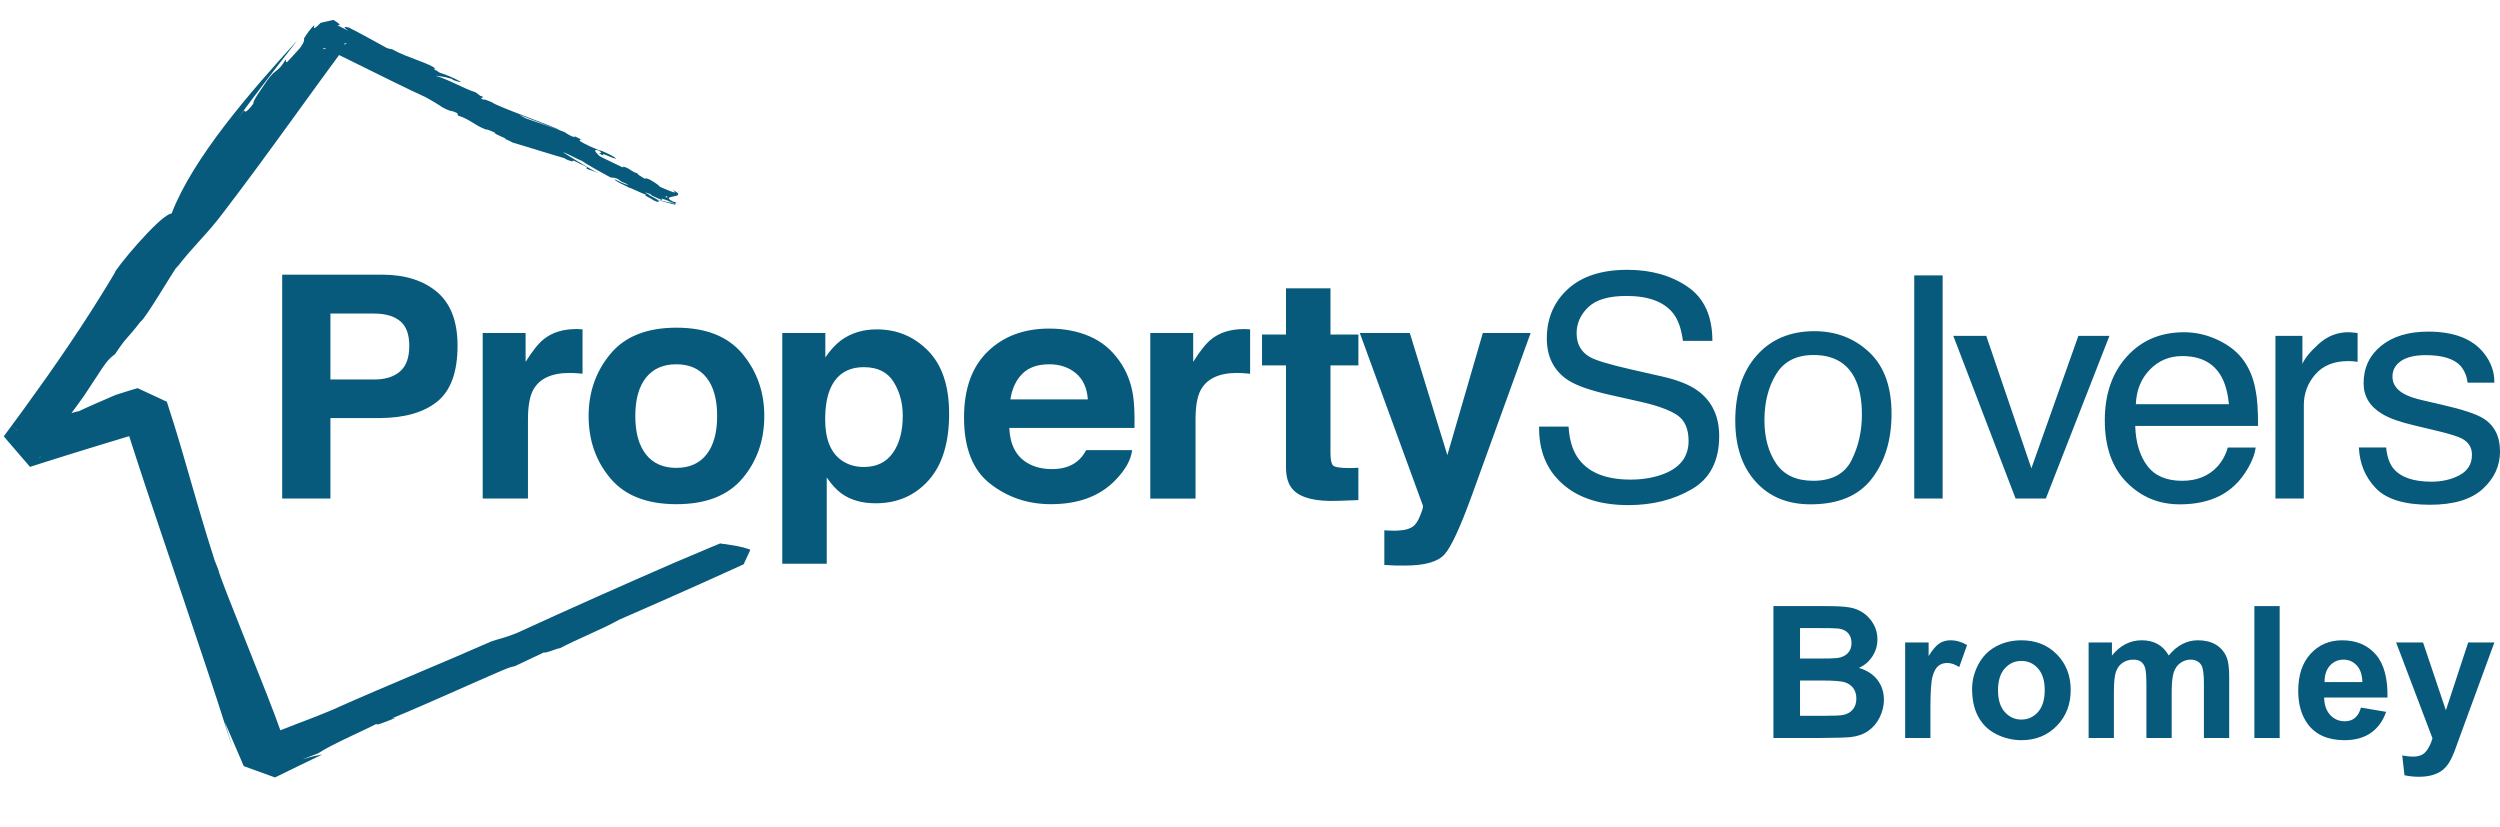 <?xml version="1.0" encoding="UTF-8"?><svg id="cars-clouds" xmlns="http://www.w3.org/2000/svg" width="260" height="86" viewBox="0 0 260 86"><defs><style>.cls-1{fill:#075a7c;stroke-width:0px;}</style></defs><path class="cls-1" d="m248.815,39.17c0-.67.294-1.212.882-1.621.587-.409,1.453-.614,2.594-.614,1.713,0,2.916.372,3.609,1.116.427.524.666,1.105.722,1.744h2.789c.021-1.096-.338-2.118-1.081-3.064-1.185-1.495-3.119-2.243-5.8-2.243-2.05,0-3.682.494-4.895,1.485-1.213.99-1.82,2.284-1.82,3.886,0,1.358.644,2.423,1.934,3.191.722.442,1.845.842,3.366,1.199l2.384.569c1.278.305,2.134.574,2.568.806.678.379,1.017.933,1.017,1.658,0,.96-.424,1.667-1.273,2.125-.849.458-1.83.687-2.947.687-1.873,0-3.191-.458-3.949-1.374-.414-.506-.665-1.233-.754-2.181h-2.837c.078,1.685.666,3.099,1.768,4.243,1.101,1.142,2.975,1.713,5.62,1.713,2.458,0,4.287-.547,5.489-1.643,1.2-1.094,1.801-2.396,1.801-3.901,0-1.559-.573-2.702-1.722-3.428-.735-.464-2.183-.943-4.345-1.437l-1.988-.459c-.869-.199-1.525-.431-1.971-.692-.773-.441-1.159-1.03-1.159-1.764m-4.11-1.603c.147.01.309.031.484.063v-3.001c-.317-.032-.541-.053-.671-.065-.132-.009-.225-.015-.279-.015-1.169,0-2.204.409-3.101,1.225-.895.816-1.459,1.508-1.688,2.077v-2.923h-2.806v16.92h2.953v-9.731c0-1.2.398-2.262,1.196-3.183.798-.921,1.94-1.383,3.428-1.383.175,0,.336.006.484.017m-22.644,6.729h12.776c0-1.705-.087-2.949-.261-3.728-.195-1.137-.586-2.133-1.173-2.986-.608-.894-1.494-1.625-2.657-2.187-1.162-.563-2.363-.846-3.603-.846-2.455,0-4.443.849-5.966,2.544-1.521,1.696-2.28,3.901-2.28,6.619,0,2.759.754,4.904,2.265,6.437,1.51,1.533,3.352,2.299,5.525,2.299.89,0,1.688-.084,2.393-.252,1.312-.295,2.414-.864,3.304-1.708.532-.484,1.014-1.107,1.445-1.872.432-.763.687-1.455.763-2.077h-2.903c-.213.753-.574,1.414-1.084,1.984-.912.984-2.132,1.476-3.662,1.476-1.638,0-2.847-.52-3.628-1.56-.781-1.04-1.199-2.421-1.253-4.143m.066-2.259c.054-1.453.537-2.651,1.448-3.594.911-.943,2.039-1.415,3.383-1.415,1.876,0,3.215.686,4.016,2.054.435.737.71,1.722.829,2.954h-9.676Zm-9.361,9.81l6.613-16.92h-3.231l-4.887,13.776-4.692-13.776h-3.428l6.479,16.92h3.146Zm-13.686,0h2.952v-23.206h-2.952v23.206Zm-4.415-2.068c1.369-1.777,2.053-4.029,2.053-6.755,0-2.819-.776-4.954-2.33-6.407-1.552-1.453-3.453-2.178-5.699-2.178-2.508,0-4.507.842-5.994,2.525-1.488,1.684-2.23,3.947-2.23,6.787,0,2.652.705,4.764,2.118,6.337,1.411,1.573,3.317,2.359,5.715,2.359,2.878,0,5.001-.889,6.368-2.669m-1.031-6.675c0,1.745-.36,3.332-1.079,4.758-.718,1.424-2.045,2.137-3.98,2.137-1.763,0-3.049-.599-3.86-1.799-.811-1.199-1.217-2.697-1.217-4.496,0-1.872.406-3.471,1.217-4.796.811-1.326,2.107-1.988,3.891-1.988,2.011,0,3.428.779,4.249,2.335.519.99.779,2.273.779,3.851m-29.672-8.444c0-1.032.404-1.938,1.211-2.718.808-.779,2.134-1.168,3.979-1.168,2.286,0,3.905.605,4.859,1.816.515.664.85,1.617,1.008,2.859h3.066c0-2.579-.859-4.456-2.578-5.631-1.718-1.175-3.806-1.762-6.263-1.762-2.671,0-4.734.669-6.192,2.006-1.459,1.337-2.186,3.049-2.186,5.134,0,1.927.741,3.375,2.224,4.344.858.559,2.319,1.07,4.385,1.533l3.161.71c1.716.389,2.977.849,3.782,1.375.794.537,1.191,1.438,1.191,2.701,0,1.685-.938,2.855-2.813,3.507-.968.338-2.042.506-3.222.506-2.634,0-4.472-.768-5.513-2.306-.548-.821-.859-1.89-.933-3.207h-3.067c-.032,2.507.777,4.492,2.432,5.955,1.652,1.476,3.94,2.212,6.862,2.212,2.504,0,4.705-.554,6.596-1.66,1.894-1.105,2.841-2.943,2.841-5.512,0-2.064-.743-3.639-2.226-4.724-.858-.621-2.075-1.11-3.654-1.47l-3.274-.743c-2.203-.506-3.617-.926-4.243-1.264-.953-.526-1.431-1.358-1.431-2.495m-10.912,16.903l6.129-16.934h-4.97l-3.691,12.7-3.904-12.7h-5.199l6.57,17.977c.031.126-.07.473-.305,1.043-.234.568-.489.943-.762,1.121-.285.19-.635.31-1.049.363-.415.052-.854.069-1.313.048l-.591-.032v3.603c.504.031.882.049,1.134.056.251.004.585.008,1.001.008,2.068,0,3.449-.393,4.138-1.177.69-.785,1.626-2.81,2.811-6.074m-13.996.521l2.213-.079v-3.365c-.153.01-.309.018-.467.023-.159.005-.309.008-.451.008-.951,0-1.52-.087-1.706-.26-.185-.175-.278-.614-.278-1.319v-9.099h2.903v-3.208h-2.903v-4.802h-4.626v4.802h-2.493v3.208h2.493v10.601c0,1.072.263,1.868.788,2.384.808.812,2.318,1.178,4.527,1.106m-9.832-13.286c.229.012.491.032.786.065v-4.613c-.208-.012-.342-.019-.401-.025-.061-.005-.135-.008-.223-.008-1.4,0-2.537.353-3.411,1.058-.535.422-1.164,1.206-1.886,2.354v-3.001h-4.462v17.218h4.707v-8.231c0-1.379.181-2.401.542-3.064.645-1.18,1.908-1.77,3.788-1.77.142,0,.329.006.559.015m-24.258,5.703h13.02c.023-1.486-.027-2.626-.154-3.418-.217-1.349-.692-2.537-1.424-3.56-.812-1.16-1.842-2.009-3.089-2.546-1.248-.539-2.649-.808-4.205-.808-2.619,0-4.751.795-6.393,2.388-1.641,1.592-2.463,3.879-2.463,6.861,0,3.185.909,5.482,2.728,6.895,1.819,1.413,3.918,2.119,6.297,2.119,2.883,0,5.125-.838,6.726-2.512,1.03-1.053,1.608-2.09,1.733-3.112h-4.773c-.278.506-.599.902-.962,1.185-.665.528-1.53.79-2.595.79-1.004,0-1.864-.216-2.577-.648-1.175-.695-1.797-1.907-1.869-3.634m.114-2.97c.17-1.121.585-2.009,1.246-2.665.66-.656,1.59-.984,2.79-.984,1.102,0,2.027.31,2.772.929.745.618,1.16,1.525,1.246,2.72h-8.054Zm-8.51,8.421c1.425-1.591,2.138-3.903,2.138-6.936,0-2.876-.728-5.055-2.187-6.54-1.459-1.484-3.238-2.226-5.34-2.226-1.442,0-2.684.383-3.731,1.153-.572.432-1.111,1.022-1.617,1.768v-2.542h-4.478v23.995h4.626v-8.973c.495.727,1.001,1.281,1.519,1.66.947.684,2.136,1.027,3.565,1.027,2.246,0,4.081-.795,5.505-2.385m-2.684-6.715c0,1.612-.345,2.903-1.036,3.87-.691.969-1.693,1.454-3.007,1.454-.905,0-1.691-.237-2.354-.712-1.114-.811-1.671-2.216-1.671-4.218,0-1.262.166-2.306.498-3.128.64-1.547,1.816-2.322,3.529-2.322,1.424,0,2.454.511,3.09,1.533.635,1.022.952,2.195.952,3.522m-16.663,6.504c1.508-1.795,2.262-3.954,2.262-6.481,0-2.482-.754-4.635-2.262-6.455-1.511-1.821-3.802-2.731-6.874-2.731s-5.362.909-6.871,2.731c-1.51,1.82-2.264,3.973-2.264,6.455,0,2.526.754,4.685,2.264,6.481,1.51,1.793,3.799,2.691,6.871,2.691s5.363-.898,6.874-2.691m-2.641-6.481c0,1.726-.366,3.055-1.099,3.992-.732.935-1.781,1.403-3.148,1.403s-2.419-.468-3.158-1.403c-.737-.936-1.107-2.266-1.107-3.992,0-1.724.37-3.051,1.107-3.982.739-.931,1.79-1.397,3.158-1.397s2.416.466,3.148,1.397c.733.93,1.099,2.257,1.099,3.982m-40.219,8.587v-8.372h5.035c2.627,0,4.648-.571,6.063-1.708,1.415-1.137,2.123-3.08,2.123-5.829,0-2.516-.712-4.376-2.133-5.577-1.424-1.2-3.331-1.801-5.724-1.801h-10.381v23.285h5.018Zm0-12.384v-6.857h4.553c1.153,0,2.049.259,2.688.775.64.516.96,1.379.96,2.591,0,1.211-.32,2.094-.96,2.654-.639.557-1.535.837-2.688.837h-4.553Zm20.544,12.384v-8.231c0-1.379.181-2.401.541-3.064.645-1.18,1.908-1.77,3.79-1.77.141,0,.327.006.556.015.23.012.493.032.789.065v-4.613c-.21-.012-.343-.019-.404-.025-.059-.005-.133-.008-.22-.008-1.401,0-2.538.353-3.412,1.058-.535.422-1.164,1.206-1.886,2.354v-3.001h-4.462v17.218h4.707Zm15.594-31.581c.035-.032.048-.07.027-.118-.019-.047-.072-.103-.171-.171-.097-.069-.238-.15-.433-.246.058.044.106.083.145.116.037.032.066.061.085.082.019.022.03.04.032.053.004.012-.003.019-.014.023-.03.009-.098-.005-.197-.037-.1-.031-.226-.078-.37-.135-.144-.058-.304-.126-.47-.195-.166-.07-.336-.142-.499-.211-.015-.029-.05-.069-.103-.116-.054-.049-.126-.107-.216-.173-.089-.066-.198-.14-.325-.219-.126-.08-.27-.166-.431-.254-.072-.031-.131-.053-.181-.072-.049-.018-.089-.031-.122-.04-.032-.009-.057-.014-.075-.015-.018-.003-.031-.003-.04.001-.004,0-.006.003-.009.004-.003.003-.005.004-.006.006-.003.001-.003.005-.005.006-.001.003-.001.005-.003.008-.003.003-.004.006-.005.01-.001.003-.004.004-.005.008-.003.003-.004.004-.008.006-.003.001-.006.004-.01.005-.003,0-.004,0-.006.001h-.005c-.001.001-.004.001-.006.001h-.006c-.076-.049-.171-.106-.268-.164-.096-.058-.195-.119-.282-.176-.087-.057-.158-.11-.203-.153-.044-.044-.058-.079-.027-.097-.126-.018-.23-.053-.327-.098-.098-.045-.186-.101-.277-.16-.09-.061-.182-.126-.287-.188-.106-.062-.224-.12-.363-.172-.04-.012-.072-.021-.1-.029-.027-.008-.051-.014-.069-.018-.018-.004-.031-.006-.041-.008-.01,0-.017,0-.022.001-.003.001-.004.003-.005.004,0,.003,0,.004.001.006.001.004.003.006.005.009.001.003.004.006.006.01.003.003.004.006.006.009s.004.005.005.009c0,.003,0,.005-.001.006,0,.001-.003.004-.006.005h-.014c-.008,0-.015,0-.026-.001-.012-.003-.023-.004-.039-.006-.015-.004-.032-.008-.054-.013-.18-.087-.378-.182-.582-.281-.206-.098-.416-.201-.625-.301-.207-.101-.411-.201-.598-.292-.188-.092-.36-.177-.503-.251-.041-.044-.101-.103-.167-.167-.063-.065-.133-.133-.189-.198-.058-.066-.102-.127-.116-.176-.017-.051-.004-.087.054-.103.009-.003.019-.004.031-.006.012-.001.023-.001.037-.003.014,0,.03,0,.045.001.017,0,.034.003.053.004.111.053.194.096.255.132.061.036.101.063.124.085.023.022.03.039.027.051-.004.01-.018.019-.037.025-.005.001-.012.003-.015.004-.006.001-.013.001-.018.003-.006.001-.013.003-.018.003-.008.001-.013.003-.019.003-.008.001-.013.001-.021.001-.005.001-.012.003-.018.004-.005,0-.012.001-.017.003-.005.001-.01.001-.014.004-.015.004-.026.01-.025.021.001.01.013.023.043.041.029.019.074.044.14.075.066.032.154.07.268.116-.019-.021-.035-.039-.045-.056-.013-.017-.019-.03-.023-.04-.005-.012-.006-.021-.004-.026.003-.008.008-.012.015-.014.018-.005.049-.001.09.01.043.012.093.03.153.053.058.023.124.051.194.08.069.029.144.061.216.092.074.031.149.062.22.09.072.029.142.054.206.075.063.021.122.037.171.045.051.009.09.01.12.003,0,0,0-.001.001-.001h.001c-.083-.069-.19-.142-.317-.216-.124-.075-.268-.151-.42-.228-.153-.076-.316-.15-.48-.224-.164-.072-.33-.141-.489-.207l.115.092c-.141-.056-.316-.126-.51-.206-.194-.08-.406-.171-.617-.267-.211-.097-.423-.199-.617-.303-.194-.103-.37-.208-.51-.312h.014c.003-.001.005-.001.006-.001.003-.001.004-.001.006-.003.009-.003.015-.005.022-.009.005-.004.01-.008.013-.013.004-.005.006-.009.008-.015.003-.005.004-.01.004-.015.001-.005.003-.01.004-.015.001-.005.003-.01.004-.014.003-.005.005-.009.009-.012.004-.003.008-.005.014-.008.008-.001.017-.003.03-.001.013,0,.029.004.048.009.021.005.043.012.071.022.029.009.062.022.1.036l-.766-.369c-.012-.001-.026-.004-.037-.005-.012-.003-.023-.004-.034-.005-.012-.001-.021-.001-.029-.001-.009,0-.015,0-.019.001-.006.001-.009.005-.009.009s.004.01.013.018.022.017.04.029c.019.012.043.027.072.043-.097-.026-.193-.057-.285-.093-.092-.037-.182-.078-.267-.12-.085-.044-.167-.089-.242-.136-.076-.045-.149-.092-.213-.137-.013-.032-.283-.142-.679-.288-.398-.147-.925-.332-1.45-.513-.526-.182-1.049-.362-1.436-.499-.389-.135-.64-.226-.62-.233h.001c-.067-.031-.129-.061-.186-.089-.056-.03-.107-.057-.155-.085-.048-.029-.092-.054-.133-.082-.043-.026-.083-.052-.123-.076.335.136.766.304,1.224.481.457.177.939.362,1.381.529.44.167.838.317,1.128.424.288.109.47.173.476.171l-.003-.001c-.001-.001-.006-.004-.012-.005-.006-.004-.014-.008-.023-.01-.009-.005-.019-.009-.032-.014-.111-.08-.576-.274-1.217-.526-.645-.254-1.47-.568-2.293-.882-.828-.317-1.655-.636-2.296-.899-.644-.264-1.097-.468-1.172-.555-.092-.04-.188-.082-.279-.12-.093-.039-.185-.075-.268-.106-.083-.03-.158-.056-.219-.072-.059-.015-.103-.021-.128-.015-.005.001-.009.004-.012.006-.004.003-.005.005-.008.008-.001.004-.001.008,0,.013,0,.004.003.009.005.015-.074-.039-.132-.071-.172-.097-.041-.026-.067-.047-.083-.063-.015-.015-.018-.027-.014-.035.004-.008.015-.014.034-.019.004,0,.009-.001.014-.003.004-.001.009-.001.014-.003.006,0,.012-.001.017-.003.005,0,.012-.001.018-.001.004-.001.01-.001.017-.003.005-.001.01-.001.015-.003.006-.001.012-.001.017-.003.005-.001.01-.003.014-.004.017-.004.03-.009.036-.017.008-.008.01-.017.005-.031-.005-.012-.017-.029-.039-.049-.023-.019-.056-.045-.1-.076-.003.003-.004.004-.005.006,0,.003-.001.005-.001.008,0,.004-.001.005-.003.008-.001.003-.004.004-.008.006h-.014c-.006-.001-.013-.003-.023-.006-.01-.004-.022-.008-.036-.013-.014-.006-.031-.013-.051-.023l-.467-.354c-.304-.096-.632-.228-.977-.379-.345-.15-.706-.321-1.069-.489-.366-.17-.732-.34-1.092-.49-.358-.151-.709-.282-1.039-.375.101.015.206.027.32.04.115.013.237.029.374.049.136.022.286.049.453.089.168.039.353.09.56.158l.119.114c.027.005.083.021.151.043.069.023.151.05.233.078.083.026.166.051.235.066.07.017.127.025.157.017.003-.001.006-.003.009-.003.003-.001.005-.004.006-.005.003-.003.004-.004.005-.006.001-.001.003-.004.004-.006-.181-.102-.358-.197-.534-.283-.175-.088-.351-.17-.529-.247-.178-.076-.361-.15-.55-.221-.19-.07-.387-.138-.595-.206-.035-.023-.07-.047-.107-.071-.036-.025-.072-.049-.109-.072-.035-.025-.07-.048-.102-.071-.032-.022-.062-.043-.088-.062l.001.043c-.044-.031-.078-.058-.103-.079-.027-.021-.047-.039-.059-.052-.013-.013-.019-.022-.021-.029s.003-.01.012-.013c.003-.001.006-.001.012-.001h.036c.008,0,.015.001.023.003l.062.003c-.093-.126-.331-.263-.656-.41-.327-.149-.741-.308-1.188-.477-.446-.17-.925-.348-1.378-.534-.454-.188-.881-.382-1.224-.583-.11-.039-.168-.057-.203-.065-.034-.008-.045-.005-.059-.003-.013.001-.031.001-.079-.009-.047-.012-.127-.035-.261-.08-.357-.197-.686-.38-1.004-.555-.318-.175-.624-.343-.933-.511-.309-.168-.621-.338-.952-.513-.331-.175-.683-.358-1.067-.555-.053-.01-.101-.019-.145-.026-.044-.008-.082-.013-.116-.018-.034-.004-.063-.005-.088-.006-.025-.001-.044.001-.059.004-.023.005-.034.017-.032.032.004.018.018.041.049.072.029.03.071.067.129.114.057.045.128.098.213.162l-1.176-.586c.027.004.052.008.075.008.022.004.043.004.061.004.018.001.035,0,.049,0,.015-.001.027-.004.037-.005.019-.005.032-.01.04-.019.008-.009.01-.018.006-.031-.001-.013-.009-.026-.021-.04-.012-.015-.027-.034-.047-.05-.014-.014-.032-.03-.049-.047-.019-.015-.041-.032-.063-.049-.022-.018-.047-.035-.072-.053s-.053-.037-.083-.057l-.18-.116-.093-.065-.012-.008-.004-.003-.005.001-.001-.004c.05-.012.093-.021.131-.03-.021.005-.039.009-.061.014-.138.031-.323.072-.515.115-.19.044-.389.088-.551.124s-.288.066-.336.076l-.003.004-.021.019-.036.035c-.059.058-.119.115-.176.17-.057.054-.113.106-.164.15-.05.044-.097.083-.138.111s-.076.048-.103.053c-.019.005-.036.003-.047-.006-.012-.009-.017-.026-.018-.052-.003-.025.001-.058.012-.102.009-.043.026-.096.048-.159-.071.057-.153.138-.241.234-.088.097-.182.21-.279.334-.097.126-.197.261-.294.404-.097.142-.194.29-.285.439.009.029.019.062.022.106.001.045-.003.1-.026.175-.022.074-.063.167-.131.285-.066.118-.159.26-.288.436-.206.224-.347.38-.454.499-.106.119-.18.202-.248.278-.07.076-.133.149-.225.247-.092.098-.21.224-.384.407-.005.004-.01.005-.015.008-.005.001-.01.004-.015.005-.004.001-.008.003-.013.004-.004.001-.008.003-.01.004-.041.009-.062-.001-.074-.022-.01-.022-.012-.052-.01-.087.003-.034.006-.069.004-.098-.004-.029-.013-.05-.036-.056-.201.338-.363.565-.511.736-.147.168-.279.281-.411.387-.133.107-.268.21-.424.36-.155.151-.331.352-.547.652-.129.194-.294.431-.467.683-.172.25-.352.513-.511.759-.159.244-.296.472-.386.647-.088.176-.127.301-.088.344-.111.147-.21.272-.296.375-.085.103-.16.188-.225.254-.065.065-.119.113-.166.146-.047.034-.085.053-.118.061-.023.006-.043.006-.059.001-.017-.004-.032-.014-.044-.026-.013-.013-.023-.03-.034-.047-.009-.018-.018-.04-.025-.061l-.631.812c.493-.674.995-1.349,1.503-2.027.508-.675,1.023-1.353,1.542-2.03.517-.675,1.039-1.351,1.561-2.022.52-.671,1.041-1.34,1.561-2.004-1.243,1.361-2.538,2.799-3.819,4.284-1.286,1.493-2.557,3.031-3.742,4.579-1.191,1.557-2.295,3.123-3.239,4.658-.948,1.543-1.733,3.054-2.282,4.492-.009,0-.017.001-.026.001-.009.001-.017.003-.026.004s-.018.003-.029.004c-.009.004-.018.005-.027.008-.322.087-.847.494-1.454,1.065-.609.571-1.301,1.303-1.952,2.035-.652.733-1.262,1.466-1.704,2.031-.444.565-.718.96-.696,1.022-.204.344-.41.69-.62,1.035-.208.344-.42.69-.634,1.036-.215.345-.431.692-.649,1.037-.219.348-.439.696-.661,1.044-.353.551-.712,1.103-1.077,1.656-.363.554-.736,1.11-1.111,1.667-.376.559-.759,1.118-1.147,1.68-.388.561-.781,1.125-1.18,1.692l-2.457,3.43-1.143,1.554c.021.025.047.054.076.088.029.034.061.072.097.115.036.043.078.088.12.14.045.052.093.109.146.168l.009-.003.021-.001.04-.008.021-.003c0,.001.001.001.001.001q.001.001.003.003t.001.003c.001,0,.001.001.003.003l-.076.022-.008.008c-.049-.057-.097-.111-.141-.164-.044-.052-.085-.1-.123-.145-.04-.045-.075-.087-.107-.124-.031-.037-.059-.071-.085-.101l-.129.178-.645.877-.084.107c.045.053.084.1.116.136.031.037.057.069.076.092.021.023.035.04.044.051.008.012.013.017.013.017,0,0-.009-.009-.023-.025-.013-.017-.034-.04-.057-.067-.023-.027-.052-.059-.082-.094-.03-.035-.061-.071-.093-.109-.031-.035-.063-.072-.092-.106-.03-.034-.057-.066-.08-.093-.025-.027-.044-.05-.058-.066-.014-.014-.022-.025-.022-.025-.001,0,.035.043.127.151.093.107.242.279.466.539.224.261.523.609.917,1.066.392.457.88,1.021,1.477,1.714l.009-.003.014-.005.034-.01.071-.023.269-.087.547-.172c.041-.014.083-.027.126-.04.04-.013.082-.027.123-.039.043-.014.083-.027.124-.04.043-.014.084-.027.124-.04.014.015.026.03.036.041.009.012.018.022.026.031.006.008.012.014.015.018.004.004.006.006.006.006,0,0-.003-.003-.005-.006-.003-.004-.008-.01-.015-.018-.006-.008-.014-.018-.025-.03-.012-.012-.023-.026-.037-.043.684-.217,1.369-.433,2.052-.647.682-.213,1.365-.424,2.046-.635.68-.208,1.359-.416,2.04-.624.678-.207,1.354-.411,2.032-.617l.7-.211.975,3.009c.481,1.48,1.182,3.578,1.99,5.976.802,2.384,1.708,5.062,2.605,7.724.891,2.644,1.775,5.274,2.546,7.594.766,2.308,1.423,4.314,1.867,5.734l.786,2.458c-.103-.344-.18-.603-.243-.818-.065-.216-.118-.388-.168-.56-.052-.172-.102-.345-.168-.561-.063-.216-.141-.476-.244-.821.089.207.177.414.267.618.087.206.175.407.261.611.088.202.173.402.26.6.087.201.172.398.256.595l.503,1.167.248.574.12.287.031.069.017.036.006.019c-.009-.004-.015-.005-.023-.009-.005-.001-.01-.004-.014-.004-.005-.003-.008-.004-.01-.004-.001-.001-.003-.001-.003-.001-.001,0,.062.023.172.065.111.04.269.097.459.166.19.07.411.15.648.237.235.085.489.177.74.269.251.089.501.18.736.264.234.085.451.164.639.232.186.067.343.124.452.163.107.039.171.061.171.061,0,0-.012-.004-.039-.015-.027-.009-.069-.025-.126-.045-.057-.021-.131-.047-.221-.08-.09-.034-.198-.072-.325-.119l.008-.004.008-.003.157-.076c.411-.201.818-.401,1.22-.598.402-.197.801-.391,1.196-.583.396-.193.788-.382,1.177-.569.388-.188.775-.372,1.159-.556-.146.035-.263.057-.378.078-.115.021-.228.04-.365.069-.138.029-.3.065-.511.123-.213.057-.477.133-.819.239l1.622-.622c.338-.229.798-.488,1.322-.761.523-.273,1.109-.557,1.697-.84.587-.279,1.178-.556,1.714-.811.535-.254,1.017-.485,1.387-.679-.069.074-.044.098.047.087.09-.01.25-.058.449-.127.201-.07.441-.162.697-.263.256-.101.529-.212.792-.318l-.446.08c.203-.084.409-.17.614-.255.206-.087.413-.172.62-.26.207-.088.416-.177.625-.265.208-.091.418-.18.627-.269.365-.158.732-.317,1.098-.476.365-.16.731-.32,1.096-.48.365-.16.727-.321,1.088-.479.361-.159.718-.317,1.074-.473.37-.164.737-.326,1.099-.486.361-.16.718-.318,1.07-.471.351-.155.695-.307,1.032-.454.338-.147.669-.288.991-.428.058-.026.118-.052.176-.075.058-.027.116-.051.175-.076.058-.025.115-.049.173-.072.057-.025.114-.05.171-.072.003-.003.006-.004.009-.005.004-.001.008-.003.012-.004.003-.003.006-.004.01-.005.003-.001.006-.003.009-.005.111-.047.215-.088.314-.123.098-.036.189-.066.274-.092.084-.026.162-.045.232-.062.07-.017.133-.03.188-.04l3.103-1.463c-.041.069.079.054.269.001.191-.052.451-.144.691-.228.239-.084.458-.164.564-.191.106-.03.102-.008-.103.107.542-.288,1.091-.557,1.638-.815.547-.257,1.093-.503,1.634-.749.539-.244,1.074-.488,1.596-.74.523-.25,1.034-.51,1.529-.785.943-.41,1.889-.823,2.834-1.238.94-.413,1.879-.828,2.819-1.244.935-.414,1.868-.829,2.798-1.247.926-.414,1.849-.829,2.767-1.247l1.369-.621.171-.078.083-.039.043-.018.013-.005.005-.003c.012-.025.031-.067.058-.124.026-.054.057-.126.094-.203.037-.08.078-.168.12-.261.044-.092.089-.189.135-.286.052-.111.103-.224.153-.33.049-.103.093-.203.133-.287.005-.012.01-.023.017-.035h-.003c-.01.023-.021.044-.034.074l-.006-.023-.022-.072c-.984-.344-1.635-.398-2.605-.565.014.05-.523-.098-.508-.048l-1.167.485-3.604,1.525c-1.296.563-2.63,1.146-3.975,1.737-1.356.598-2.724,1.202-4.077,1.806-1.365.608-2.716,1.215-4.024,1.806-1.319.595-2.596,1.177-3.802,1.732-.041.019-.083.039-.124.058-.04.018-.082.037-.122.056-.04.018-.08.036-.12.053-.039.017-.079.034-.118.052-.233.097-.457.181-.674.257-.219.076-.432.145-.644.21-.212.063-.424.124-.638.188-.213.062-.429.127-.653.199-1.141.504-2.37,1.036-3.659,1.587-1.299.555-2.658,1.131-4.048,1.72-1.4.592-2.83,1.199-4.257,1.812-1.438.617-2.874,1.24-4.271,1.861.027-.012.053-.022.079-.034.025-.009.05-.019.074-.029.025-.01.047-.018.067-.026.022-.008.04-.014.058-.022-.057.026-.113.049-.168.074-.056.025-.113.048-.168.071-.054.023-.111.048-.166.071-.054.023-.11.047-.164.07-.309.129-.611.254-.909.375-.297.119-.592.237-.883.351-.292.114-.58.226-.867.336-.288.11-.573.22-.86.329l-1.829.708c-.29-.85-.821-2.243-1.46-3.874-.642-1.64-1.393-3.524-2.118-5.338-.728-1.825-1.427-3.58-1.956-4.943-.529-1.369-.887-2.337-.926-2.578l-.369-.926c-.252-.783-.501-1.572-.744-2.365-.244-.795-.484-1.595-.721-2.397-.237-.802-.471-1.605-.702-2.405-.232-.802-.463-1.601-.693-2.396-.115-.397-.229-.793-.344-1.186-.115-.395-.23-.788-.345-1.177-.116-.391-.233-.777-.349-1.163-.116-.387-.234-.77-.352-1.149l-.714-2.238-.012-.032c-.354-.166-.675-.314-.961-.448-.288-.133-.543-.252-.77-.358-.226-.103-.423-.195-.592-.274-.171-.08-.314-.146-.436-.203-.004-.001-.012-.005-.023-.012-.013-.005-.03-.014-.052-.023-.023-.012-.05-.023-.082-.039-.034-.017-.071-.035-.116-.056l-.004.001c-.052-.025-.094-.044-.131-.061-.025-.012-.041-.019-.059-.027.025.012.056.026.087.04.032.015.067.031.103.048l-.009.003-.023.006-.072.019-.147.045-.297.088-.586.178-1.154.365c-.32.141-.648.285-.982.426-.332.145-.669.29-.999.432-.329.144-.653.286-.962.426-.309.138-.603.276-.872.406-.058.012-.114.022-.167.034-.053.012-.105.023-.154.035-.048.012-.096.023-.141.036-.044.013-.087.026-.129.039-.017.005-.034.01-.05.017-.017.005-.034.01-.049.015-.017.006-.032.012-.048.017-.015.005-.032.012-.047.017.114-.155.228-.31.34-.463.113-.153.224-.305.332-.455.111-.153.22-.303.327-.452s.213-.295.318-.441l1.868-2.838c.129-.202.252-.378.37-.532.118-.154.23-.286.34-.404.11-.115.216-.217.322-.307.106-.092.211-.172.318-.247.342-.51.581-.847.771-1.102.191-.254.332-.423.481-.592.149-.168.303-.338.519-.591.216-.254.491-.59.882-1.096.144-.089.429-.471.786-1.0.356-.526.781-1.2,1.204-1.879.423-.676.841-1.358,1.185-1.903.342-.545.609-.955.728-1.087l-.212.351c.436-.578.859-1.092,1.273-1.572.413-.48.816-.926,1.218-1.37.401-.445.799-.885,1.202-1.356.402-.471.807-.969,1.222-1.526.586-.766,1.172-1.541,1.758-2.322.585-.78,1.169-1.567,1.752-2.354.58-.786,1.158-1.575,1.732-2.365.573-.785,1.143-1.569,1.709-2.349.283-.391.564-.777.845-1.164.278-.386.556-.77.833-1.151.278-.382.551-.761.825-1.138.273-.375.545-.749.815-1.12l1.594-2.177.181-.244.546.265,2.863,1.413c.472.233.944.467,1.416.7.47.232.938.462,1.407.69.467.228.933.453,1.4.674.464.223.927.439,1.393.652.162.089.332.186.501.283.168.098.335.197.49.291.154.094.297.182.42.261.122.079.221.147.292.198.286.151.475.239.609.294.136.053.217.074.29.088.072.014.136.023.233.053.097.031.23.084.441.188l.049.237c.326.101.596.216.838.338.242.122.455.25.665.379.21.131.415.26.644.387.228.126.476.244.772.354l.003-.001s.003,0,.003-.001c.001,0,.003,0,.004-.001.001,0,.003-.001.003-.001.027-.006.074-.001.133.013.059.015.132.04.215.07.083.031.173.07.268.11.094.041.193.087.29.131-.014.052.059.113.173.176s.268.129.419.194c.153.065.301.129.406.185.103.057.162.107.131.146l.015-.013c.061.03.118.054.172.079.056.025.109.048.166.072.054.027.111.053.171.084.061.031.126.066.197.107.122.035.493.146.988.297.495.15,1.113.339,1.728.528.613.186,1.224.372,1.711.519.485.147.849.255.969.286l.198.126c.093.04.18.075.257.102.078.029.149.049.208.066.062.015.113.026.154.031.041.005.072.004.092-.003.013-.004.021-.009.022-.017.004-.009,0-.018-.009-.031-.01-.013-.026-.027-.048-.043-.022-.017-.051-.035-.085-.054l.757.356-.089-.027.748.352c.029.015.057.035.08.056.023.022.044.044.057.065.013.022.019.041.015.059-.004.017-.018.031-.045.039-.005.001-.012.003-.018.004-.006,0-.013.001-.022.003-.008,0-.015.001-.023.001-.009,0-.019,0-.029-.001.113.031.228.066.344.103.115.037.233.079.348.124.115.044.23.092.342.141.11.051.217.103.321.159-.285-.162-.586-.335-.898-.516-.31-.181-.632-.37-.955-.561-.323-.191-.648-.388-.966-.583-.32-.197-.631-.392-.93-.582.135.041.294.105.462.181.17.076.349.164.53.254.181.09.362.182.534.267.171.084.332.159.472.216.154.107.352.233.578.369.226.136.48.283.746.435.267.151.545.307.819.458.274.15.545.3.797.437.058.023.116.031.178.036.061.005.127.006.201.014.072.009.155.025.248.059.093.034.198.087.318.168.05.065.111.113.182.153.07.04.149.074.234.107.084.035.175.07.268.115s.189.102.285.176c-.128-.036-.254-.079-.378-.124-.124-.048-.247-.1-.367-.154-.122-.056-.243-.114-.365-.171-.123-.059-.244-.119-.369-.178.006.053.083.12.201.197.116.076.274.16.444.244.167.084.347.168.507.246.16.076.303.146.396.203.051.006.146.043.272.094.126.053.281.123.448.199.167.075.347.158.524.234.176.076.348.147.501.203-.004,0-.008,0-.01.001-.004,0-.006.001-.01.003-.003,0-.005,0-.008.001-.003,0-.006.001-.008.003-.034.01-.045.025-.037.044.008.021.035.044.072.071.039.027.09.057.15.088.058.034.124.067.193.103.018.004.036.009.054.014.019.005.039.009.058.014.018.005.039.009.058.015.021.005.04.009.062.015-.021-.005-.04-.01-.058-.014-.019-.005-.039-.01-.058-.014-.018-.005-.036-.009-.054-.013-.019-.005-.037-.01-.054-.014.037.021.074.04.111.061.037.021.074.041.11.061.035.022.069.043.1.063.032.021.062.041.089.062.069.035.133.065.193.089.059.026.115.045.163.061.047.015.089.026.122.031.032.006.057.008.072.003.005-.003.01-.005.013-.009.001-.003.003-.008.001-.013-.003-.006-.006-.013-.013-.021-.005-.008-.014-.017-.025-.026.01-.006.015-.014.015-.025-.001-.009-.006-.021-.015-.032-.009-.013-.023-.026-.04-.041-.017-.014-.039-.03-.061-.047.026.008.052.014.079.021.026.008.053.014.079.022.027.008.053.015.08.022.026.008.053.015.08.022.197.053.391.107.574.158.182.051.353.097.502.137.147.04.272.071.362.094.092.021.147.032.159.029.001,0,.003-.001.001-.003,0,0,0-.003-.003-.004-.001-.003-.005-.004-.01-.006-.004-.001-.009-.005-.014-.009-.031-.017-.053-.031-.07-.045-.015-.012-.026-.023-.031-.031-.005-.01-.005-.017-.001-.023.004-.006.012-.01.021-.014.008.001.015.004.023.004.006.001.013.003.018.003.006,0,.013.001.018,0,.004,0,.008,0,.012-.001.003-.001.005-.001.006-.004.003-.001.004-.003.005-.005.001-.001.003-.004.004-.005v-.009c.001-.001.004-.001.008-.001.003,0,.006-.001.009-.003.001,0,.005-.001.006-.001.004,0,.005-.001.008-.003.012-.004.022-.008.027-.013.004-.006.005-.013.001-.023-.005-.008-.014-.019-.032-.034-.018-.013-.043-.03-.078-.049l-.177-.029c-.153-.074-.265-.137-.342-.191-.076-.053-.116-.098-.132-.137-.015-.037-.003-.069.029-.096.032-.026.083-.048.145-.066.022-.006.044-.013.067-.018.023-.006.048-.012.072-.018.025-.005.051-.01.076-.017.026-.004.052-.009.079-.015.027-.004.053-.009.079-.014.026-.005.051-.012.076-.017.026-.006.05-.01.074-.018.025-.005.047-.012.069-.018.07-.022.128-.047.164-.078m-40.894,57.394c.088.034.162.059.223.083.061.023.11.041.149.057.037.013.066.023.084.031.019.006.029.01.031.012-.003,0-.01-.004-.025-.009-.014-.006-.032-.013-.056-.022-.022-.008-.048-.017-.076-.027-.029-.01-.057-.022-.088-.032-.03-.012-.061-.023-.089-.035-.03-.009-.056-.021-.079-.029-.023-.009-.043-.015-.056-.021-.012-.005-.015-.006-.018-.008m-13.163-32.744c.031.014.052.025.056.026-.005-.001-.021-.009-.049-.023-.001,0-.005-.001-.006-.003m-.618-.282h.001c.113.052.211.097.294.135.083.039.151.069.206.094.048.022.083.037.11.051-.034-.015-.079-.036-.136-.062-.058-.027-.129-.059-.21-.096-.08-.036-.17-.078-.265-.122m-3.124-1.425s.001.001.003.001c.003,0,.005.003.01.005.004,0,.009.004.015.005.005.003.014.006.022.01v.003c-.008-.004-.015-.008-.022-.012-.006-.001-.012-.004-.015-.006-.005-.001-.008-.004-.01-.005-.001,0-.003-.001-.003-.001m-10.898,1.493l-.004.001q0-.001-.001-.003c-.001,0-.003-.001-.003-.001,0-.001,0-.003-.001-.003-.001,0-.001-.001-.003-.003h.004q.001.001.003.003.001,0,.001.001s.001.001.001.003q.001,0,.003.001m2.403,2.813l-.058.056h-.004c.006.008.013.015.017.021.005.006.009.01.012.014s.006.006.006.008c.001.003.003.003.003.003,0,0-.003,0-.004-.003-.003-.004-.006-.008-.012-.012-.005-.006-.009-.013-.017-.021-.006-.009-.015-.018-.025-.029l.004-.009.022-.026.025-.037c.004.004.005.006.008.009.003.003.005.005.008.009.001.003.005.005.006.008.004.004.005.006.009.009M33.583,4.931s-.001,0-.001.001h-.003.003c0-.001.001-.001.001-.001m.034-.008c-.006.001-.012.003-.015.004-.004,0-.005.001-.006.001.001,0,.003-.001.005-.001.005-.001.01-.003.017-.004m.287.136c-.037.009-.059.014-.075.017-.013.004-.021.006-.029.008s-.017.004-.034.008c-.018.004-.045.009-.087.021-.003-.001-.004-.003-.006-.003-.001-.001-.003-.001-.004-.003-.001,0-.004-.001-.005-.003-.001,0-.004-.001-.005-.001l-.071-.029-.015-.01-.005-.003h-.001.001c.003-.001.005-.003.008-.003.039-.009.092-.021.141-.032.009-.003.018-.005.025-.006.015-.004.025-.005.034-.008.008-.001.012-.003.019-.004l.11.051Zm1.992-.462c.003,0,.013-.003.027-.006.017-.004.036-.009.062-.014l-.003.003c-.034.008-.057.013-.071.015-.014.003-.019.004-.015.003m.159-.115l-.006.01-.022.027-.041.054c-.005.003-.022.005-.043.01-.021.004-.045.012-.071.017-.026.006-.052.012-.074.017-.021.004-.037.009-.047.012l.072-.093c.018-.005.036-.009.056-.014.019-.004.039-.008.058-.013.019-.004.039-.009.057-.013.021-.005.04-.009.061-.014m33.384,16.021c0,.005-.005.01-.015.013-.008.003-.017.004-.03.005-.012.001-.026.001-.043.001-.015-.001-.034-.003-.054-.003-.019-.003-.041-.004-.065-.008-.006-.012-.012-.023-.014-.035-.003-.01-.003-.021-.003-.03.003-.008.006-.015.012-.021.006-.006.014-.01.025-.014.004,0,.006-.001.012-.003.003-.001.008-.001.012-.001h.03c.032.015.058.03.079.043.019.012.035.022.044.031.009.008.013.015.012.021m.097.419c.031.01.063.021.096.031.031.012.065.022.097.034.032.012.065.025.096.036.032.012.063.023.094.035.021.01.041.021.061.032s.039.023.057.035c.018.012.035.023.052.036.015.013.031.026.045.039-.025-.003-.054-.013-.087-.026-.034-.012-.07-.027-.106-.045-.037-.017-.076-.036-.114-.054-.037-.019-.074-.037-.107-.053.013.006.025.012.034.018.009.005.014.009.018.012.005.004.008.008.008.01,0,.001-.003.004-.006.005-.017.004-.072-.001-.155-.015-.084-.015-.197-.039-.329-.069-.132-.03-.282-.065-.442-.103-.16-.037-.331-.08-.501-.122-.076-.051-.177-.109-.283-.168-.107-.058-.22-.119-.322-.175-.1-.057-.19-.109-.25-.151-.059-.041-.09-.074-.074-.09-.01-.001-.021-.004-.03-.005-.01-.003-.018-.004-.027-.005-.009-.003-.017-.003-.025-.005-.008-.001-.015-.001-.021-.003l-.238-.15c.041.009.088.022.141.037.053.017.113.035.175.057.062.021.128.044.195.069.069.026.138.053.207.08-.018-.004-.036-.006-.053-.01-.018-.004-.035-.006-.052-.01-.017-.004-.035-.006-.05-.01-.015-.003-.032-.008-.048-.01.052.041.135.091.234.142.1.052.219.109.342.164.124.057.252.113.374.164.122.053.237.101.331.141.006-.015.003-.035-.005-.051-.01-.018-.025-.034-.037-.049-.015-.015-.031-.029-.04-.04-.009-.013-.013-.022-.006-.029.032.008.066.015.103.026.036.01.074.021.114.034.04.013.082.026.124.04.041.013.084.027.127.041.015.008.031.013.049.019.015.008.031.013.048.019.015.005.032.012.048.018.015.005.032.012.048.017l.092.057ZM33.78,5.012c-.001.001-.004.001-.005.001-.022.005-.039.009-.058.014-.005.001-.009.001-.015.003l.092-.021s-.004,0-.013.003M14.096,40.254c.006.003.019.009.027.013-.001-.001-.003-.001-.003-.003-.027-.012-.049-.022-.063-.029-.003-.003-.003-.001-.004-.003.01.005.022.012.043.021m-.063-.03s.009.005.021.009c-.001,0-.005-.001-.005-.003-.01-.004-.015-.006-.015-.006"/><path class="cls-1" d="m184.434,63.034h5.483c1.086,0,1.895.045,2.429.136.534.09,1.011.279,1.433.565.421.287.771.67,1.053,1.147.28.477.421,1.013.421,1.605,0,.643-.173,1.232-.519,1.769-.346.537-.815.94-1.408,1.207.836.244,1.478.659,1.928,1.245.449.587.674,1.276.674,2.068,0,.624-.145,1.23-.435,1.82s-.685,1.06-1.188,1.413c-.502.352-1.121.569-1.857.65-.462.05-1.575.081-3.341.094h-4.67v-13.72Zm2.769,2.283v3.173h1.815c1.08,0,1.751-.016,2.013-.047.474-.057.847-.22,1.118-.491s.407-.629.407-1.072c0-.424-.117-.769-.351-1.034-.234-.265-.582-.426-1.044-.481-.274-.031-1.063-.047-2.368-.047h-1.591Zm0,5.456v3.669h2.564c.998,0,1.632-.028,1.9-.084.411-.075.747-.258,1.006-.548s.388-.679.388-1.165c0-.412-.1-.762-.299-1.048-.2-.287-.488-.496-.866-.628-.377-.131-1.196-.196-2.456-.196h-2.237Z"/><path class="cls-1" d="m200.765,76.754h-2.63v-9.94h2.442v1.413c.418-.667.794-1.107,1.128-1.319s.713-.318,1.137-.318c.6,0,1.176.166,1.731.496l-.815,2.293c-.442-.287-.855-.431-1.235-.431-.368,0-.68.102-.935.305s-.457.569-.604,1.1-.22,1.641-.22,3.332v3.069Z"/><path class="cls-1" d="m205.098,71.644c0-.873.215-1.719.645-2.536s1.04-1.441,1.83-1.871c.789-.431,1.67-.646,2.644-.646,1.504,0,2.736.488,3.696,1.465.961.977,1.441,2.211,1.441,3.701,0,1.504-.485,2.75-1.455,3.739s-2.191,1.483-3.664,1.483c-.911,0-1.779-.206-2.606-.618-.826-.411-1.455-1.015-1.886-1.81s-.645-1.764-.645-2.906Zm2.695.141c0,.986.233,1.741.702,2.265.468.524,1.045.786,1.731.786.685,0,1.262-.262,1.727-.786.465-.523.697-1.285.697-2.283,0-.974-.232-1.722-.697-2.246s-1.041-.786-1.727-.786c-.686,0-1.264.262-1.731.786-.469.524-.702,1.279-.702,2.265Z"/><path class="cls-1" d="m217.218,66.814h2.424v1.357c.867-1.055,1.899-1.582,3.098-1.582.636,0,1.188.132,1.656.394s.852.658,1.151,1.188c.436-.53.907-.927,1.413-1.188.505-.262,1.045-.394,1.619-.394.73,0,1.348.148,1.853.445.506.296.883.731,1.133,1.305.181.425.272,1.111.272,2.06v6.354h-2.63v-5.681c0-.986-.091-1.622-.272-1.909-.243-.375-.617-.561-1.123-.561-.368,0-.715.112-1.039.337s-.559.554-.702.987-.215,1.118-.215,2.054v4.773h-2.63v-5.447c0-.967-.047-1.591-.141-1.871-.093-.281-.238-.49-.435-.627-.197-.138-.464-.206-.801-.206-.405,0-.77.109-1.095.327-.324.219-.557.533-.697.945s-.211,1.095-.211,2.05v4.829h-2.629v-9.94Z"/><path class="cls-1" d="m234.456,76.754v-13.72h2.63v13.72h-2.63Z"/><path class="cls-1" d="m245.537,73.591l2.62.44c-.337.961-.869,1.692-1.596,2.195-.727.502-1.637.753-2.728.753-1.728,0-3.007-.565-3.837-1.694-.655-.904-.982-2.046-.982-3.425,0-1.647.431-2.938,1.291-3.87.861-.933,1.95-1.399,3.267-1.399,1.478,0,2.646.488,3.5,1.465.856.977,1.264,2.473,1.227,4.487h-6.589c.019.78.231,1.387.637,1.82.405.435.91.65,1.516.65.412,0,.758-.112,1.039-.337.28-.225.493-.586.637-1.085Zm.149-2.658c-.019-.761-.215-1.34-.59-1.736-.374-.396-.83-.594-1.366-.594-.574,0-1.048.209-1.423.627-.374.418-.559.985-.552,1.703h3.931Z"/><path class="cls-1" d="m249.196,66.814h2.799l2.377,7.057,2.321-7.057h2.723l-3.509,9.565-.628,1.731c-.231.58-.45,1.022-.659,1.328s-.449.554-.721.744-.606.339-1.002.445c-.396.105-.844.158-1.343.158-.505,0-1.001-.053-1.488-.158l-.233-2.06c.412.081.783.122,1.113.122.611,0,1.065-.18,1.357-.538.293-.359.518-.816.674-1.371l-3.781-9.968Z"/></svg>